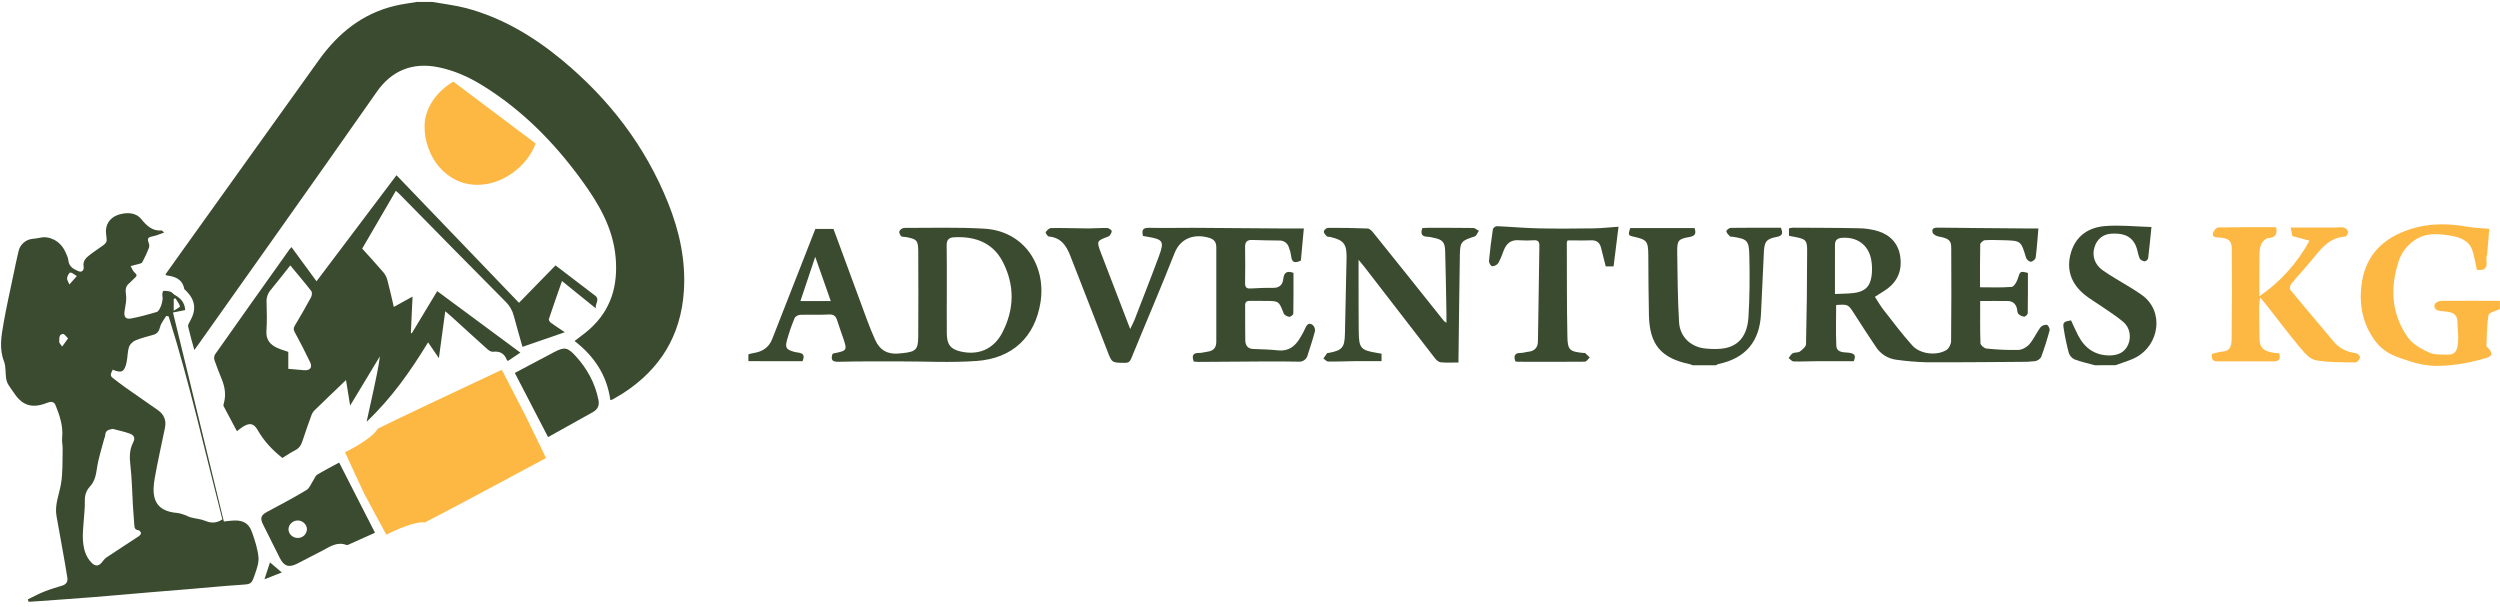 <svg width="272" height="66" viewBox="0 0 272 66" fill="none" xmlns="http://www.w3.org/2000/svg">
<g clip-path="url(#clip0_429_4161)">
<path d="M81.426 38.548C81.616 38.5 81.805 38.438 81.999 38.409C82.95 38.26 83.655 37.813 84.018 36.883C85.563 32.926 87.116 28.973 88.711 24.905H90.682C91.908 28.232 93.136 31.562 94.366 34.895C94.632 35.612 94.922 36.323 95.238 37.02C95.729 38.104 96.602 38.582 97.791 38.46L98.238 38.418C99.644 38.269 99.897 38.022 99.904 36.61C99.922 33.51 99.922 30.409 99.904 27.307C99.895 26.138 99.731 26.002 98.542 25.788C98.371 25.757 98.138 25.788 98.043 25.695C97.915 25.563 97.794 25.285 97.854 25.149C97.907 25.054 97.981 24.973 98.071 24.912C98.16 24.851 98.263 24.811 98.371 24.796C101.271 24.796 104.177 24.711 107.07 24.878C111.497 25.134 113.83 28.959 113.206 32.892C112.61 36.676 110.143 38.987 106.284 39.272C103.43 39.48 100.547 39.312 97.677 39.318C95.554 39.318 93.429 39.306 91.307 39.361C90.639 39.379 90.349 39.246 90.563 38.54C90.59 38.518 90.624 38.467 90.666 38.458C92.192 38.146 92.198 38.141 91.708 36.691C91.504 36.081 91.275 35.48 91.086 34.865C90.946 34.418 90.737 34.187 90.192 34.217C89.15 34.275 88.108 34.217 87.066 34.251C86.851 34.259 86.527 34.431 86.454 34.61C86.12 35.407 85.839 36.225 85.611 37.059C85.398 37.869 85.59 38.053 86.437 38.287C86.905 38.417 87.749 38.287 87.314 39.301H85.358L81.426 39.292V38.548ZM103.014 31.472C103.014 33.082 102.997 34.692 103.014 36.302C103.032 37.493 103.418 37.974 104.462 38.229C106.397 38.701 108.089 38.019 109.03 36.229C110.37 33.678 110.425 31.046 109.095 28.476C108.053 26.458 106.159 25.684 103.795 25.816C103.207 25.85 102.986 26.127 102.997 26.71C103.026 28.302 103.014 29.886 103.014 31.472ZM87.084 32.758H90.389C89.825 31.152 89.291 29.63 88.697 27.944L87.084 32.758Z" fill="#3A4B2F"/>
<path d="M264.855 39.813C263.966 39.764 263.087 39.597 262.237 39.328C261.528 39.104 260.822 38.869 260.158 38.548C259.459 38.199 258.854 37.688 258.392 37.058C257.07 35.261 256.655 33.186 256.934 30.991C257.287 28.215 258.766 26.342 261.383 25.25C263.707 24.281 266.04 24.233 268.454 24.666C269.198 24.8 269.971 24.815 270.836 24.893C270.757 25.822 270.687 26.651 270.617 27.481C270.592 27.779 270.479 28.077 270.523 28.352C270.659 29.197 270.293 29.474 269.481 29.353C269.332 28.675 269.225 27.968 269.012 27.295C268.64 26.127 267.578 25.792 266.564 25.631C265.269 25.427 263.937 25.295 262.725 26.129C261.889 26.679 261.268 27.5 260.965 28.453C260.012 31.375 260.195 34.194 261.989 36.728C262.507 37.459 263.451 37.97 264.301 38.357C264.897 38.631 265.679 38.57 266.386 38.577C267.291 38.588 267.386 37.833 267.438 37.204C267.499 36.471 267.38 35.724 267.367 34.984C267.354 34.244 266.879 33.989 266.238 33.913C265.993 33.885 265.744 33.871 265.494 33.833C265.08 33.769 264.75 33.553 264.898 33.107C264.968 32.915 265.357 32.733 265.603 32.731C267.733 32.707 269.862 32.731 271.993 32.731V33.624C271.561 33.839 270.802 33.992 270.756 34.276C270.553 35.376 270.573 36.51 270.523 37.641C270.523 37.709 270.635 37.789 270.702 37.855C271.266 38.437 271.173 38.781 270.379 38.985C270.15 39.044 269.918 39.106 269.683 39.17C268.109 39.601 266.487 39.813 264.855 39.813V39.813V39.813Z" fill="#FCB843"/>
<path d="M184.158 39.739C184.07 39.694 183.978 39.657 183.883 39.629C180.739 38.984 179.479 37.517 179.404 34.328C179.352 32.147 179.352 29.963 179.336 27.776C179.323 26.234 179.187 26.068 177.698 25.741C177.155 25.624 177.125 25.542 177.369 24.812H184.367C184.552 25.374 184.477 25.67 183.809 25.786C182.592 25.998 182.469 26.155 182.48 27.417C182.513 29.966 182.534 32.519 182.683 35.064C182.775 36.668 183.992 37.785 185.594 37.923C186.304 37.984 187.048 38.016 187.738 37.87C189.236 37.553 190.111 36.446 190.232 34.503C190.372 32.254 190.38 29.992 190.325 27.738C190.285 26.136 190.071 26.003 188.513 25.759C188.415 25.743 188.277 25.774 188.225 25.721C188.064 25.552 187.863 25.366 187.826 25.161C187.809 25.064 188.123 24.796 188.299 24.793C190.107 24.766 191.914 24.776 193.759 24.776C193.973 25.308 194.015 25.648 193.3 25.779C192.179 25.983 191.96 26.304 191.91 27.436C191.81 29.664 191.707 31.891 191.598 34.117C191.458 37.164 189.92 38.982 186.956 39.609C186.862 39.642 186.773 39.685 186.69 39.739H184.158Z" fill="#3A4B2F"/>
<path d="M227.931 39.739C227.186 39.536 226.442 39.378 225.73 39.11C225.581 39.044 225.448 38.947 225.337 38.827C225.227 38.707 225.142 38.566 225.088 38.412C224.859 37.551 224.676 36.679 224.538 35.8C224.416 35.077 224.496 35.006 225.33 34.857C225.586 35.402 225.827 35.968 226.11 36.511C226.82 37.871 227.92 38.66 229.487 38.672C230.38 38.672 231.15 38.389 231.544 37.494C231.899 36.692 231.739 35.645 231.029 35.036C230.285 34.397 229.432 33.876 228.622 33.31C228.013 32.885 227.359 32.516 226.787 32.047C225.324 30.846 224.783 29.293 225.324 27.469C225.864 25.645 227.259 24.739 229.016 24.596C230.673 24.462 232.356 24.651 234.078 24.699C233.947 25.983 233.851 27.059 233.714 28.124C233.682 28.205 233.63 28.276 233.563 28.33C233.496 28.385 233.416 28.421 233.331 28.435C233.131 28.405 232.856 28.271 232.789 28.108C232.601 27.661 232.566 27.135 232.36 26.694C231.826 25.552 230.813 25.354 229.68 25.427C228.823 25.488 228.173 25.993 227.894 26.855C227.587 27.786 227.873 28.772 228.775 29.408C229.723 30.075 230.749 30.633 231.736 31.247C232.183 31.521 232.619 31.797 233.041 32.1C235.523 33.887 234.905 37.527 232.43 38.86C231.724 39.241 230.926 39.447 230.17 39.733L227.931 39.739Z" fill="#3A4B2F"/>
<path d="M221.778 24.858C221.687 25.914 221.619 26.976 221.48 28.029C221.456 28.211 221.154 28.465 220.964 28.476C220.798 28.491 220.498 28.248 220.442 28.065C219.88 26.187 219.892 26.187 217.956 26.136C217.286 26.12 216.616 26.09 215.949 26.136C215.764 26.151 215.453 26.434 215.449 26.583C215.412 28.142 215.426 29.701 215.426 31.256C216.618 31.256 217.746 31.307 218.867 31.214C219.113 31.195 219.411 30.692 219.521 30.357C219.805 29.493 219.77 29.481 220.636 29.692C220.636 31.158 220.646 32.611 220.618 34.065C220.618 34.206 220.361 34.464 220.237 34.455C219.993 34.428 219.766 34.318 219.594 34.144C219.475 34.023 219.488 33.772 219.445 33.579C219.318 33.052 218.985 32.759 218.446 32.75C217.481 32.735 216.51 32.75 215.444 32.75C215.444 34.297 215.419 35.825 215.474 37.349C215.483 37.556 215.881 37.9 216.123 37.922C217.281 38.045 218.445 38.095 219.609 38.071C220.021 38.057 220.526 37.773 220.8 37.448C221.276 36.891 221.578 36.19 222.015 35.593C222.103 35.502 222.211 35.432 222.33 35.39C222.449 35.348 222.577 35.334 222.703 35.349C222.841 35.375 223.042 35.766 223 35.934C222.737 36.909 222.438 37.879 222.082 38.826C222.001 39.04 221.665 39.256 221.419 39.295C220.853 39.361 220.284 39.386 219.714 39.371C216.318 39.392 212.921 39.431 209.523 39.413C208.459 39.38 207.397 39.29 206.343 39.143C205.886 39.089 205.446 38.934 205.056 38.689C204.666 38.444 204.336 38.116 204.089 37.727C203.295 36.561 202.537 35.371 201.775 34.185C201.077 33.098 201.083 33.095 199.772 33.185C199.772 34.661 199.725 36.135 199.792 37.605C199.828 38.394 200.614 38.315 201.132 38.373C201.818 38.449 201.943 38.713 201.684 39.295C200.425 39.295 199.168 39.295 197.911 39.295C196.993 39.295 196.076 39.35 195.158 39.329C194.971 39.329 194.788 39.09 194.602 38.96C194.75 38.78 194.865 38.536 195.048 38.436C195.279 38.315 195.627 38.391 195.827 38.247C196.107 38.043 196.489 37.718 196.497 37.438C196.575 34.016 196.616 30.59 196.617 27.162C196.617 26.154 196.419 26.008 195.412 25.804C195.17 25.755 194.928 25.712 194.639 25.655V24.84C194.786 24.807 194.935 24.785 195.085 24.773C197.468 24.787 199.85 24.782 202.232 24.834C202.949 24.841 203.661 24.949 204.348 25.153C205.676 25.575 206.542 26.508 206.748 27.91C206.953 29.311 206.53 30.515 205.372 31.39C204.963 31.698 204.513 31.953 203.99 32.291C204.313 32.786 204.586 33.279 204.933 33.718C205.954 35.024 206.95 36.355 208.06 37.59C208.911 38.534 210.702 38.735 211.773 38.081C212.045 37.916 212.276 37.444 212.279 37.11C212.316 33.736 212.312 30.361 212.295 26.983C212.295 26.123 212.021 25.941 210.879 25.722C210.649 25.677 210.32 25.487 210.268 25.301C210.136 24.821 210.474 24.76 210.885 24.766C213.762 24.805 216.64 24.824 219.521 24.848C220.253 24.864 220.989 24.858 221.778 24.858ZM199.643 31.986C200.369 31.952 201.008 31.956 201.639 31.886C202.851 31.751 203.459 31.217 203.624 30.048C203.711 29.436 203.695 28.813 203.578 28.206C203.256 26.599 202.01 25.743 200.375 25.88C199.887 25.922 199.646 26.146 199.644 26.625C199.643 28.358 199.643 30.093 199.643 31.986Z" fill="#3A4B2F"/>
<path d="M124.358 25.679C124.17 24.946 124.413 24.774 125.058 24.786C126.669 24.829 128.28 24.775 129.891 24.786C132.956 24.8 136.022 24.833 139.087 24.854C139.981 24.854 140.874 24.854 141.857 24.854C141.755 25.955 141.645 27.146 141.535 28.349C140.972 28.614 140.545 28.659 140.476 27.847C140.432 27.534 140.351 27.226 140.235 26.932C140.172 26.702 140.032 26.502 139.839 26.363C139.646 26.224 139.411 26.156 139.174 26.169C138.206 26.156 137.238 26.148 136.272 26.108C135.711 26.084 135.456 26.285 135.466 26.875C135.489 28.19 135.484 29.505 135.466 30.82C135.466 31.234 135.608 31.407 136.028 31.387C136.845 31.349 137.665 31.302 138.48 31.322C139.196 31.338 139.559 30.981 139.625 30.334C139.704 29.551 140.115 29.471 140.731 29.687C140.731 31.176 140.743 32.653 140.712 34.131C140.712 34.256 140.403 34.486 140.265 34.469C140.048 34.437 139.738 34.282 139.669 34.102C139.145 32.762 139.16 32.749 137.734 32.74C137.164 32.74 136.592 32.74 136.022 32.732C135.667 32.723 135.466 32.817 135.472 33.228C135.487 34.494 135.459 35.76 135.486 37.024C135.498 37.574 135.743 37.956 136.389 37.971C137.283 37.995 138.176 38.029 139.058 38.12C140.176 38.236 140.893 37.691 141.428 36.801C141.664 36.423 141.874 36.029 142.056 35.623C142.223 35.233 142.503 35.124 142.801 35.34C142.896 35.422 142.97 35.525 143.018 35.641C143.065 35.758 143.085 35.883 143.075 36.008C142.848 36.892 142.547 37.755 142.277 38.628C142.227 38.848 142.099 39.042 141.916 39.175C141.734 39.307 141.509 39.369 141.285 39.349C140.195 39.334 139.105 39.319 138.009 39.324C135.478 39.336 132.947 39.359 130.416 39.376C130.246 39.376 130.077 39.356 129.883 39.344C129.657 38.728 129.751 38.382 130.479 38.399C130.776 38.399 131.064 38.305 131.357 38.268C131.988 38.184 132.335 37.867 132.334 37.193C132.328 33.77 132.328 30.345 132.334 26.917C132.334 26.321 132.085 26.023 131.519 25.864C129.956 25.417 128.446 25.879 127.788 27.548C126.286 31.364 124.662 35.131 123.11 38.927C122.961 39.291 122.832 39.481 122.391 39.478C120.938 39.468 120.978 39.478 120.456 38.122C119.138 34.683 117.776 31.262 116.448 27.828C116.02 26.723 115.434 25.846 114.111 25.734C113.976 25.722 113.726 25.313 113.766 25.258C113.915 25.06 114.149 24.811 114.362 24.811C115.724 24.793 117.088 24.845 118.452 24.853C119.122 24.853 119.792 24.786 120.46 24.808C120.64 24.808 120.966 25.048 120.957 25.152C120.938 25.359 120.774 25.661 120.596 25.728C119.318 26.209 119.288 26.202 119.777 27.502C120.808 30.208 121.851 32.889 122.964 35.794C123.182 35.337 123.329 35.073 123.438 34.795C124.331 32.467 125.256 30.148 126.118 27.806C126.685 26.254 126.527 26.048 124.885 25.764C124.708 25.74 124.54 25.709 124.358 25.679Z" fill="#3A4B2F"/>
<path d="M240.659 38.509C241.096 38.406 241.444 38.272 241.798 38.251C242.751 38.196 242.79 37.448 242.799 36.833C242.844 33.609 242.844 30.385 242.82 27.153C242.82 26.158 242.468 25.893 241.307 25.837C240.945 25.82 240.665 25.722 240.777 25.345C240.85 25.102 241.133 24.75 241.326 24.75C243.43 24.706 245.534 24.723 247.644 24.723C247.793 25.485 247.577 25.852 246.776 25.904C246.503 25.922 246.152 26.273 246.022 26.556C245.856 26.922 245.829 27.374 245.823 27.789C245.801 29.234 245.814 30.681 245.814 32.239C248.088 30.684 249.96 28.609 251.272 26.187L249.41 25.686C249.368 25.473 249.305 25.147 249.229 24.757H253.97C254.317 24.757 254.674 24.687 255.012 24.757C255.119 24.789 255.216 24.846 255.296 24.924C255.376 25.002 255.436 25.098 255.471 25.204C255.496 25.372 255.283 25.735 255.161 25.743C253.607 25.823 252.701 26.833 251.816 27.934C250.998 28.951 250.097 29.904 249.265 30.912C249.148 31.054 249.104 31.432 249.204 31.554C250.544 33.192 251.915 34.799 253.279 36.416C253.467 36.638 253.656 36.863 253.837 37.087C254.479 37.886 255.316 38.299 256.327 38.427C256.507 38.451 256.808 38.771 256.774 38.889C256.721 39.104 256.464 39.435 256.296 39.432C254.847 39.408 253.377 39.45 251.963 39.195C251.336 39.082 250.735 38.41 250.278 37.855C248.976 36.297 247.755 34.671 246.5 33.075C246.351 32.888 246.203 32.713 245.905 32.373C245.85 32.684 245.812 32.999 245.792 33.314C245.792 34.506 245.802 35.697 245.832 36.888C245.856 37.849 246.304 38.244 247.492 38.4C247.641 38.419 247.79 38.419 247.977 38.43C248.126 38.984 248.047 39.323 247.358 39.323C245.349 39.309 243.338 39.301 241.334 39.323C240.701 39.332 240.588 39.037 240.659 38.509Z" fill="#FCB843"/>
<path d="M158.682 39.441C157.984 39.441 157.366 39.478 156.755 39.42C156.535 39.399 156.283 39.186 156.135 38.993C153.567 35.684 151.007 32.369 148.455 29.049C148.297 28.843 148.126 28.648 147.812 28.265C147.812 29.128 147.812 29.755 147.812 30.394C147.812 32.254 147.812 34.117 147.83 35.975C147.844 37.911 148.02 38.105 149.914 38.412L150.312 38.48V39.292C149.356 39.292 148.421 39.292 147.483 39.292C146.49 39.302 145.498 39.349 144.505 39.337C144.332 39.337 144.161 39.118 143.988 39.002C144.122 38.805 144.253 38.605 144.395 38.416C144.414 38.389 144.49 38.416 144.544 38.4C146.033 38.124 146.302 37.818 146.33 36.284C146.396 33.529 146.454 30.776 146.506 28.024C146.533 26.535 146.18 26.109 144.719 25.78C144.599 25.753 144.43 25.78 144.361 25.712C144.212 25.562 144.015 25.351 144.03 25.183C144.064 25.084 144.123 24.996 144.201 24.927C144.28 24.858 144.375 24.811 144.477 24.79C145.915 24.781 147.353 24.802 148.794 24.861C148.998 24.869 149.241 25.101 149.39 25.287C151.971 28.495 154.541 31.707 157.101 34.924C157.185 34.996 157.276 35.059 157.373 35.113C157.373 34.726 157.373 34.416 157.373 34.108C157.33 31.828 157.302 29.546 157.232 27.266C157.204 26.318 156.901 26.038 155.941 25.865C155.75 25.812 155.554 25.776 155.356 25.759C154.702 25.759 154.525 25.461 154.745 24.821C154.924 24.811 155.113 24.788 155.304 24.788C156.964 24.788 158.625 24.778 160.286 24.805C160.492 24.805 160.695 25.01 160.899 25.12C160.75 25.327 160.643 25.661 160.452 25.723C158.963 26.198 158.856 26.292 158.831 27.852C158.773 31.375 158.737 34.897 158.692 38.425C158.678 38.724 158.682 39.021 158.682 39.441Z" fill="#3A4B2F"/>
<path d="M164.86 39.292C164.668 38.708 164.803 38.385 165.48 38.398C165.747 38.398 166.015 38.294 166.284 38.269C166.974 38.203 167.318 37.794 167.327 37.146C167.391 33.673 167.429 30.198 167.484 26.721C167.484 26.323 167.355 26.125 166.926 26.14C166.381 26.177 165.834 26.177 165.288 26.14C164.395 26.057 163.895 26.487 163.597 27.269C163.441 27.739 163.245 28.195 163.01 28.63C162.931 28.733 162.83 28.817 162.714 28.875C162.599 28.933 162.471 28.965 162.342 28.967C162.217 28.967 161.983 28.587 162.001 28.397C162.105 27.236 162.256 26.081 162.428 24.928C162.466 24.843 162.524 24.77 162.598 24.714C162.671 24.658 162.758 24.621 162.85 24.608C164.355 24.671 165.859 24.812 167.364 24.845C169.372 24.888 171.384 24.873 173.392 24.845C174.253 24.834 175.113 24.735 176.095 24.666C175.921 26.064 175.742 27.503 175.557 28.985H174.703C174.534 28.31 174.368 27.622 174.189 26.936C174.04 26.385 173.704 26.122 173.105 26.145C172.247 26.178 171.387 26.152 170.561 26.152C170.507 26.273 170.47 26.316 170.47 26.359C170.483 29.785 170.462 33.21 170.532 36.635C170.562 38.102 170.791 38.245 172.244 38.401C172.319 38.409 172.419 38.377 172.463 38.416C172.639 38.565 172.798 38.733 172.964 38.894C172.788 39.054 172.614 39.35 172.435 39.352C169.981 39.378 167.522 39.366 165.071 39.359C164.998 39.348 164.926 39.325 164.86 39.292Z" fill="#3A4B2F"/>
</g>
<g clip-path="url(#clip1_429_4161)">
<path d="M47.018 0.208C48.254 0.428 49.506 0.564 50.72 0.884C54.63 1.926 58.039 3.962 61.138 6.525C66.246 10.749 70.19 15.862 72.677 22.045C73.919 25.133 74.627 28.333 74.403 31.692C74.083 36.491 71.844 40.149 67.841 42.751C67.444 43.009 67.029 43.237 66.621 43.476C66.551 43.503 66.48 43.523 66.406 43.535C66.039 40.831 64.652 38.751 62.51 37.102C63.078 36.658 63.655 36.262 64.168 35.795C66.495 33.704 67.254 31.059 66.98 27.992C66.691 24.761 65.117 22.127 63.284 19.606C60.306 15.511 56.805 11.951 52.471 9.281C50.976 8.359 49.387 7.649 47.637 7.304C44.866 6.756 42.609 7.684 41.003 9.978C37.234 15.362 33.447 20.736 29.643 26.1C26.966 29.89 24.283 33.676 21.595 37.458C21.477 37.634 21.344 37.806 21.143 38.084C20.895 37.172 20.655 36.358 20.468 35.532C20.428 35.363 20.567 35.131 20.669 34.954C21.39 33.686 21.261 32.657 20.241 31.629C20.171 31.56 20.059 31.498 20.043 31.418C19.836 30.36 19.048 30.087 18.136 29.969C18.104 29.969 18.077 29.925 17.996 29.862C18.528 29.115 19.06 28.367 19.594 27.618C24.629 20.587 29.663 13.559 34.696 6.532C36.774 3.631 39.401 1.493 42.932 0.64C43.73 0.445 44.55 0.349 45.359 0.208H47.018Z" fill="#3A4B2F"/>
<path d="M24.355 56.739C24.766 56.697 25.117 56.64 25.467 56.63C26.483 56.597 27.088 56.954 27.423 57.915C27.728 58.786 28.025 59.685 28.12 60.595C28.183 61.202 27.945 61.867 27.738 62.47C27.35 63.608 27.317 63.557 26.09 63.637C24.265 63.755 22.441 63.94 20.617 64.09C19.164 64.209 17.709 64.322 16.257 64.447C14.256 64.615 12.257 64.803 10.256 64.96C8.23 65.121 6.202 65.26 4.175 65.407C3.82 65.434 3.464 65.45 3.109 65.472C3.081 65.385 3.054 65.298 3.026 65.212C3.626 64.924 4.21 64.603 4.829 64.358C5.464 64.103 6.126 63.916 6.781 63.712C7.213 63.577 7.392 63.273 7.328 62.854C7.182 61.904 7.009 60.954 6.841 60.004C6.614 58.725 6.389 57.446 6.152 56.169C5.924 54.936 6.434 53.822 6.634 52.651C6.847 51.419 6.781 50.139 6.817 48.879C6.828 48.466 6.717 48.048 6.759 47.637C6.89 46.376 6.503 45.23 6.048 44.095C5.835 43.561 5.367 43.733 5.043 43.858C3.275 44.545 2.275 43.938 1.438 42.635C1.237 42.32 0.996 42.029 0.821 41.702C0.726 41.494 0.669 41.271 0.651 41.043C0.577 40.468 0.642 39.845 0.438 39.325C-0.108 37.929 0.148 36.549 0.386 35.175C0.685 33.452 1.074 31.745 1.431 30.032C1.618 29.131 1.804 28.228 2.016 27.332C2.096 26.977 2.286 26.656 2.558 26.415C2.83 26.173 3.17 26.024 3.532 25.987C3.805 25.963 4.077 25.923 4.347 25.869C5.308 25.631 6.508 26.167 7.056 27.294C7.219 27.628 7.399 27.983 7.439 28.342C7.516 29.055 8.041 29.293 8.557 29.513C8.935 29.676 9.156 29.352 9.1 29.038C8.971 28.326 9.436 27.991 9.882 27.644C10.327 27.297 10.801 27.013 11.244 26.677C11.398 26.559 11.587 26.376 11.6 26.211C11.626 25.842 11.512 25.465 11.526 25.094C11.562 24.126 12.218 23.54 13.021 23.321C13.825 23.103 14.769 23.095 15.38 23.85C15.973 24.578 16.581 25.156 17.589 25.075C17.629 25.075 17.675 25.145 17.856 25.303C17.399 25.46 17.039 25.625 16.661 25.701C16.061 25.82 15.989 25.939 16.21 26.519C16.259 26.697 16.246 26.886 16.172 27.055C15.968 27.564 15.735 28.06 15.475 28.542C15.411 28.661 15.175 28.693 15.011 28.743C14.749 28.821 14.48 28.879 14.214 28.946C14.353 29.183 14.443 29.486 14.643 29.65C14.932 29.887 14.91 30.031 14.658 30.244C14.449 30.422 14.274 30.639 14.065 30.813C13.639 31.16 13.637 31.556 13.71 32.081C13.788 32.635 13.654 33.227 13.562 33.795C13.45 34.48 13.645 34.77 14.321 34.641C15.242 34.464 16.149 34.208 17.046 33.946C17.426 33.834 17.791 32.639 17.674 32.228C17.623 32.05 17.705 31.663 17.761 31.656C18.027 31.627 18.297 31.656 18.552 31.741C18.73 31.801 18.853 32.005 19.026 32.098C19.664 32.454 20.105 32.929 20.147 33.737L18.822 34C20.668 41.579 22.503 49.125 24.355 56.739ZM18.348 34.425L18.083 34.374C17.854 34.767 17.531 35.136 17.422 35.562C17.313 35.988 17.144 36.286 16.723 36.415C16.067 36.614 15.39 36.76 14.762 37.024C14.464 37.143 14.136 37.452 14.04 37.745C13.867 38.273 13.893 38.862 13.774 39.408C13.544 40.477 13.233 40.629 12.261 40.221C11.986 40.747 11.992 40.914 12.289 41.138C12.734 41.473 13.17 41.822 13.624 42.143C14.809 42.974 16 43.798 17.186 44.627C17.855 45.095 18.109 45.744 17.949 46.536C17.577 48.384 17.15 50.218 16.825 52.079C16.706 52.777 16.635 53.566 16.835 54.222C17.18 55.349 18.177 55.722 19.29 55.809C19.553 55.845 19.81 55.913 20.056 56.011C20.294 56.093 20.523 56.232 20.767 56.296C21.293 56.434 21.857 56.467 22.35 56.675C23.015 56.956 23.586 56.9 24.195 56.517C22.292 49.121 20.636 41.689 18.348 34.425ZM12.276 46.665C11.818 46.74 11.461 46.821 11.447 47.372C11.447 47.504 11.36 47.632 11.329 47.765C11.057 48.824 10.704 49.873 10.549 50.949C10.44 51.702 10.3 52.384 9.78 52.944C9.355 53.404 9.211 53.928 9.228 54.558C9.247 55.285 9.145 56.016 9.102 56.745C9.066 57.374 8.984 58.006 9.016 58.632C9.067 59.582 9.253 60.514 9.974 61.236C10.359 61.626 10.72 61.618 11.064 61.207C11.229 61.012 11.381 60.786 11.587 60.649C12.756 59.865 13.942 59.105 15.115 58.33C15.225 58.257 15.352 58.093 15.339 57.983C15.32 57.913 15.283 57.849 15.233 57.797C15.183 57.744 15.12 57.705 15.051 57.683C14.673 57.643 14.628 57.407 14.61 57.105C14.566 56.376 14.501 55.647 14.456 54.919C14.371 53.5 14.355 52.075 14.19 50.666C14.084 49.767 14.071 48.922 14.496 48.119C14.756 47.633 14.537 47.329 14.134 47.181C13.527 46.961 12.898 46.833 12.276 46.665ZM7.409 36.815C7.166 36.592 7.003 36.323 6.862 36.334C6.357 36.374 6.48 36.857 6.445 37.165C6.425 37.329 6.652 37.522 6.767 37.703L7.409 36.815ZM8.357 30.037C8.096 29.885 7.87 29.66 7.646 29.657C7.528 29.657 7.324 30.031 7.298 30.251C7.274 30.451 7.44 30.673 7.549 30.952C7.863 30.597 8.066 30.373 8.359 30.037H8.357ZM18.901 33.808C19.183 33.617 19.612 33.407 19.586 33.333C19.49 33.017 19.262 32.739 19.081 32.45L18.901 32.528V33.808Z" fill="#3A4B2F"/>
<path d="M37.645 41.35C36.421 42.523 35.291 43.598 34.177 44.688C34.033 44.847 33.925 45.036 33.86 45.241C33.533 46.148 33.208 47.056 32.912 47.972C32.766 48.425 32.55 48.773 32.104 48.995C31.63 49.232 31.192 49.538 30.72 49.826C29.654 48.977 28.731 48.011 28.056 46.828C27.626 46.077 27.219 45.959 26.462 46.406C26.244 46.535 26.052 46.71 25.778 46.915C25.289 46.002 24.799 45.094 24.326 44.184C24.282 44.098 24.333 43.953 24.364 43.843C24.601 42.964 24.471 42.121 24.139 41.292C23.861 40.597 23.576 39.903 23.336 39.194C23.302 39.091 23.29 38.981 23.3 38.873C23.31 38.765 23.342 38.659 23.394 38.564C26.079 34.755 28.773 30.955 31.475 27.162C31.532 27.083 31.602 27.014 31.712 26.882C32.611 28.11 33.489 29.313 34.437 30.604L43.138 19.067L56.467 32.947L60.439 28.875C61.899 29.988 63.328 31.072 64.751 32.165C65.293 32.58 64.751 32.996 64.819 33.546L61.146 30.577C60.651 31.995 60.166 33.356 59.712 34.728C59.68 34.826 59.831 35.039 59.949 35.127C60.423 35.472 60.923 35.789 61.454 36.146L56.845 37.737C56.521 36.586 56.195 35.481 55.898 34.357C55.753 33.785 55.455 33.264 55.035 32.851C51.151 28.937 47.281 25.012 43.424 21.076C43.328 20.98 43.223 20.894 43.069 20.76L39.407 27.048C40.169 27.895 40.947 28.732 41.684 29.597C41.898 29.847 42.055 30.14 42.145 30.457C42.4 31.407 42.603 32.357 42.845 33.393L44.886 32.267C44.821 33.636 44.768 34.925 44.702 36.212L44.798 36.27C45.712 34.752 46.628 33.236 47.57 31.675L56.615 38.365L55.284 39.255C55.234 39.235 55.176 39.23 55.165 39.207C54.904 38.488 54.418 38.174 53.637 38.272C53.446 38.295 53.191 38.137 53.029 37.992C51.719 36.82 50.423 35.63 49.12 34.447C48.947 34.291 48.764 34.141 48.443 33.861C48.206 35.605 47.988 37.217 47.75 38.968L46.576 37.248C44.68 40.352 42.634 43.285 39.889 45.884C40.175 44.578 40.427 43.431 40.677 42.28C40.927 41.129 41.177 39.973 41.332 38.769L38.094 44.13C37.937 43.14 37.799 42.299 37.645 41.35ZM31.582 28.88C30.839 29.814 30.16 30.69 29.46 31.539C29.136 31.909 28.971 32.392 29.003 32.883C29.038 33.929 29.055 34.982 28.988 36.026C28.928 36.976 29.402 37.505 30.173 37.857C30.544 38.026 30.941 38.133 31.367 38.281V40.13C31.98 40.184 32.552 40.242 33.116 40.282C33.734 40.325 34.013 39.97 33.747 39.42C33.218 38.321 32.667 37.232 32.08 36.163C31.924 35.88 31.913 35.703 32.073 35.434C32.684 34.412 33.276 33.389 33.836 32.351C33.936 32.167 33.982 31.818 33.877 31.681C33.157 30.747 32.387 29.849 31.582 28.875V28.88Z" fill="#3A4B2F"/>
<path d="M36.9 50.326L40.8 57.962C39.804 58.408 38.846 58.837 37.886 59.269C37.835 59.298 37.775 59.309 37.717 59.301C36.69 58.895 35.895 59.48 35.063 59.915C34.156 60.39 33.247 60.859 32.338 61.323C31.428 61.79 30.893 61.609 30.432 60.688C29.823 59.471 29.209 58.257 28.607 57.037C28.274 56.364 28.402 56.042 29.049 55.694C30.488 54.921 31.938 54.166 33.336 53.319C33.691 53.107 33.861 52.594 34.114 52.218C34.242 52.028 34.322 51.76 34.497 51.655C35.27 51.188 36.072 50.772 36.9 50.326ZM33.396 57.593C33.396 57.08 32.94 56.632 32.402 56.627C31.864 56.623 31.393 57.069 31.387 57.577C31.381 58.086 31.839 58.528 32.384 58.528C32.642 58.537 32.892 58.444 33.082 58.269C33.271 58.093 33.384 57.851 33.396 57.593Z" fill="#3A4B2F"/>
<path d="M59.629 47.555L56.012 40.575C57.433 39.821 58.837 39.076 60.241 38.335C61.395 37.727 61.734 37.762 62.619 38.727C63.867 40.087 64.736 41.658 65.107 43.486C65.235 44.12 65.047 44.533 64.474 44.854C62.877 45.747 61.28 46.635 59.629 47.555Z" fill="#3A4B2F"/>
<path d="M28.773 63.025C28.997 62.344 29.172 61.809 29.374 61.19C29.821 61.571 30.203 61.895 30.658 62.283L28.773 63.025Z" fill="#3A4B2F"/>
<path fill-rule="evenodd" clip-rule="evenodd" d="M37.539 49.198C38.526 48.723 40.619 47.547 41.093 46.644C42.468 45.932 50.67 42.072 54.599 40.231L57.022 44.944L57.029 44.94L59.41 49.834C55.589 51.89 47.597 56.171 46.205 56.849C45.2 56.69 43.008 57.668 42.038 58.177C41.909 57.938 41.751 57.65 41.572 57.322C41.081 56.421 40.427 55.223 39.743 53.922L39.731 53.928C39.681 53.824 39.632 53.72 39.582 53.616C39.577 53.607 39.572 53.597 39.567 53.587L39.568 53.587C38.937 52.259 38.371 51.017 37.945 50.084C37.789 49.744 37.653 49.445 37.539 49.198Z" fill="#FCB843"/>
<path fill-rule="evenodd" clip-rule="evenodd" d="M49.318 8.877C47.504 9.956 46.191 11.75 46.191 13.757C46.191 17.004 48.502 20.111 51.938 20.111C54.703 20.111 57.354 18.097 58.283 15.617L49.318 8.877Z" fill="#FCB843"/>
</g>
<defs>
<clipPath id="clip0_429_4161">
<rect width="191" height="16" fill="white" transform="translate(81 24)"/>
</clipPath>
<clipPath id="clip1_429_4161">
<rect width="83.413" height="65.741" fill="white"/>
</clipPath>
</defs>
</svg>
